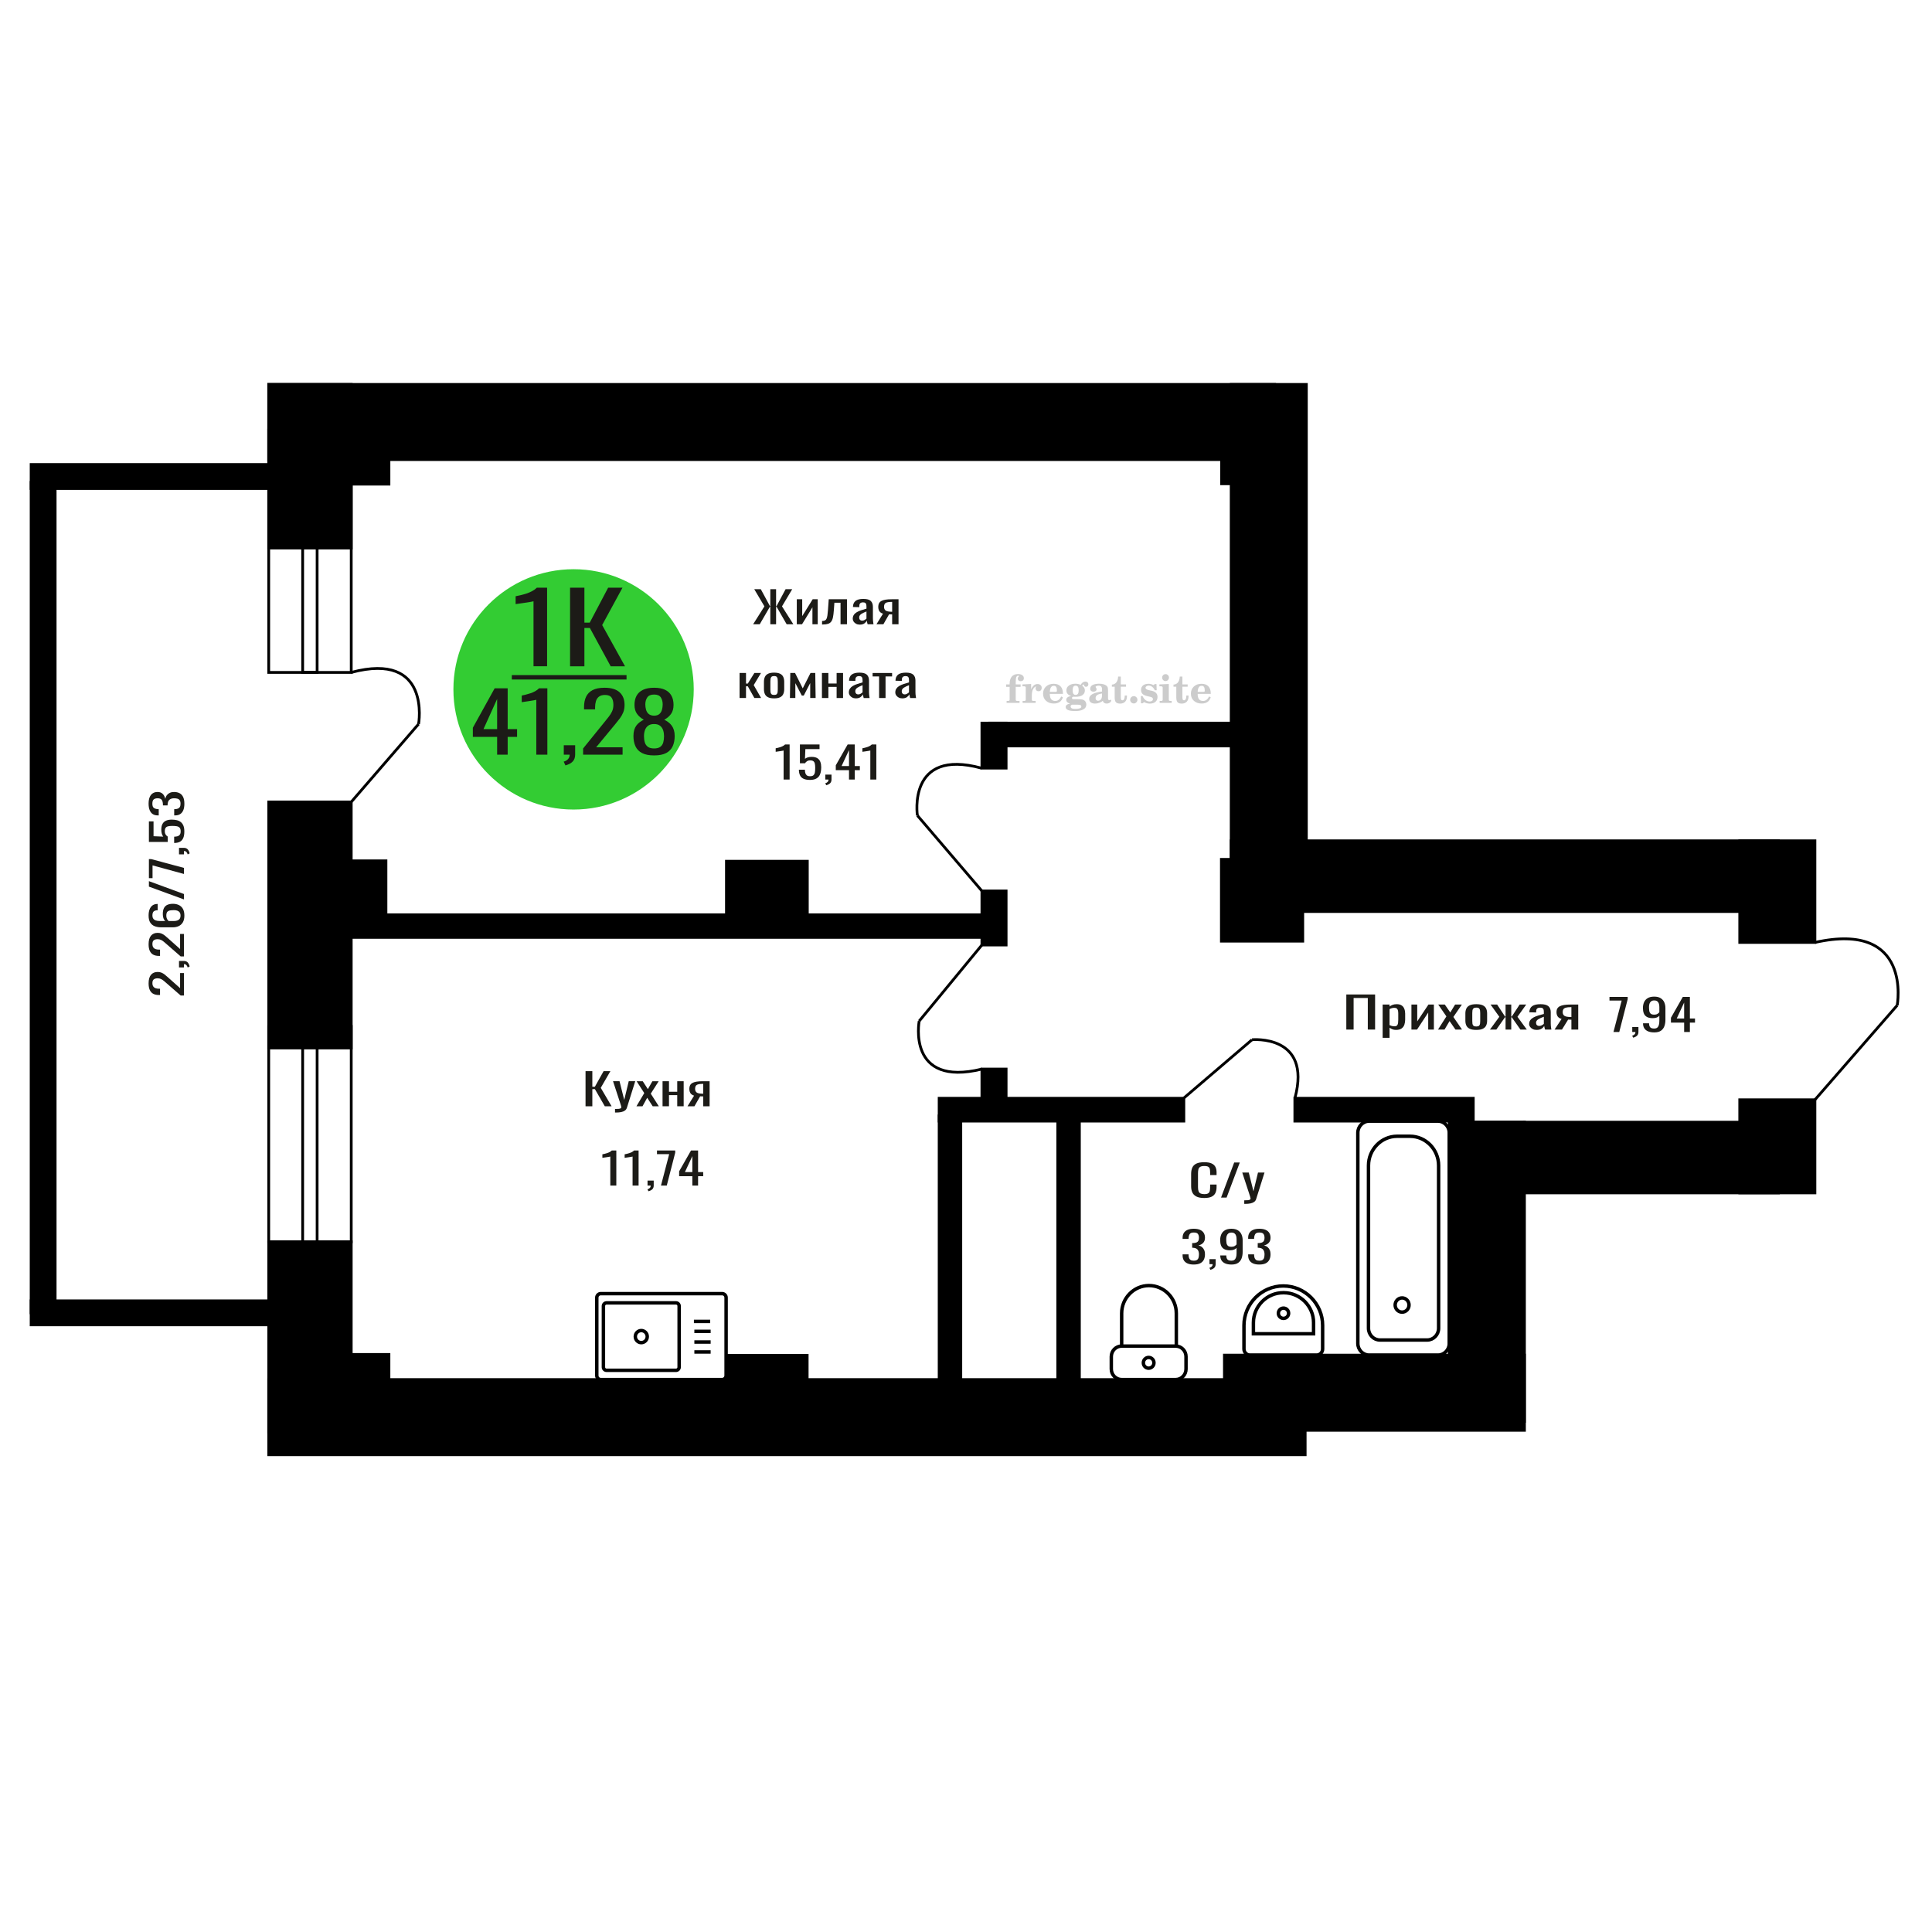 <?xml version="1.0" encoding="UTF-8"?>
<!DOCTYPE svg PUBLIC "-//W3C//DTD SVG 1.1//EN" "http://www.w3.org/Graphics/SVG/1.1/DTD/svg11.dtd">
<!-- Creator: CorelDRAW 2019 -->
<svg xmlns="http://www.w3.org/2000/svg" xml:space="preserve" width="140mm" height="140mm" version="1.1" style="shape-rendering:geometricPrecision; text-rendering:geometricPrecision; image-rendering:optimizeQuality; fill-rule:evenodd; clip-rule:evenodd"
viewBox="0 0 14000 14000"
 xmlns:xlink="http://www.w3.org/1999/xlink">
 <defs>
  <style type="text/css">
   <![CDATA[
    .str0 {stroke:black;stroke-width:25;stroke-miterlimit:22.926}
    .str2 {stroke:black;stroke-width:25.01;stroke-miterlimit:22.926}
    .str1 {stroke:black;stroke-width:20;stroke-miterlimit:22.926}
    .fil1 {fill:none}
    .fil5 {fill:black}
    .fil4 {fill:#1C1B17}
    .fil3 {fill:#33CC33}
    .fil0 {fill:#1C1B17;fill-rule:nonzero}
    .fil2 {fill:#CCCCCC;fill-rule:nonzero}
   ]]>
  </style>
 </defs>
 <g id="Слой_x0020_1">
  <polygon class="fil0" points="9755.91,7460.62 9755.91,7206.36 9964.47,7206.36 9964.47,7460.62 9911.61,7460.62 9911.61,7231.79 9808.75,7231.79 9808.75,7460.62 "/>
  <path id="1" class="fil0" d="M10019.17 7520.26l0 -241.07 50.03 0 0 14.44c5.92,-4.61 13.1,-8.58 21.52,-11.93 8.41,-3.35 18.38,-5.03 29.92,-5.03 14.02,0 25.18,2.46 33.43,7.38 8.27,4.92 14.42,11.09 18.47,18.52 4.06,7.43 6.71,14.96 7.96,22.6 1.24,7.64 1.86,14.18 1.86,19.62l0 43.95c0,12.76 -1.86,24.85 -5.61,36.25 -3.74,11.41 -10.52,20.62 -20.34,27.63 -9.82,7.01 -23.61,10.51 -41.38,10.51 -9.67,0 -18.24,-1.62 -25.71,-4.86 -7.5,-3.25 -14.2,-6.96 -20.12,-11.15l0 73.14 -50.03 0zm86.04 -83.5c8.73,0 14.96,-2.14 18.7,-6.43 3.75,-4.29 6.07,-10.1 7.01,-17.42 0.94,-7.33 1.4,-15.38 1.4,-24.17l0 -43.95c0,-7.53 -0.61,-14.49 -1.86,-20.87 -1.25,-6.39 -3.9,-11.46 -7.95,-15.23 -4.06,-3.76 -10.45,-5.65 -19.18,-5.65 -6.54,0 -12.78,0.94 -18.69,2.83 -5.93,1.88 -11.07,4.08 -15.44,6.59l0 116.14c4.68,2.3 9.97,4.24 15.9,5.81 5.93,1.57 12.63,2.35 20.11,2.35z"/>
  <polygon id="2" class="fil0" points="10227.72,7460.62 10227.72,7279.19 10269.81,7279.19 10269.81,7401.29 10351.17,7279.19 10390.46,7279.19 10390.46,7460.62 10349.3,7460.62 10349.3,7337.57 10268.41,7460.62 "/>
  <polygon id="3" class="fil0" points="10420.38,7460.62 10481.16,7365.19 10421.78,7279.19 10469.47,7279.19 10509.23,7336.63 10544.29,7279.19 10593.39,7279.19 10531.66,7369.28 10594.33,7460.62 10546.63,7460.62 10504.07,7399.1 10467.61,7460.62 "/>
  <path id="4" class="fil0" d="M10697.67 7463.13c-19.94,0 -35.69,-2.72 -47.22,-8.16 -11.55,-5.44 -19.72,-13.18 -24.55,-23.23 -4.84,-10.04 -7.25,-21.87 -7.25,-35.47l0 -52.73c0,-13.61 2.41,-25.43 7.25,-35.48 4.83,-10.04 13,-17.78 24.55,-23.22 11.53,-5.44 27.28,-8.17 47.22,-8.17 19.95,0 35.62,2.73 47,8.17 11.38,5.44 19.49,13.18 24.31,23.22 4.83,10.05 7.26,21.87 7.26,35.48l0 52.73c0,13.6 -2.43,25.43 -7.26,35.47 -4.82,10.05 -12.93,17.79 -24.31,23.23 -11.38,5.44 -27.05,8.16 -47,8.16zm0 -24.8c9.67,0 16.45,-1.88 20.35,-5.65 3.89,-3.76 6.23,-8.73 7,-14.91 0.79,-6.17 1.18,-12.61 1.18,-19.3l0 -56.82c0,-6.9 -0.39,-13.39 -1.18,-19.46 -0.77,-6.07 -3.11,-11.04 -7,-14.91 -3.9,-3.87 -10.68,-5.81 -20.35,-5.81 -9.67,0 -16.52,1.94 -20.57,5.81 -4.05,3.87 -6.46,8.84 -7.25,14.91 -0.78,6.07 -1.17,12.56 -1.17,19.46l0 56.82c0,6.69 0.39,13.13 1.17,19.3 0.79,6.18 3.2,11.15 7.25,14.91 4.05,3.77 10.9,5.65 20.57,5.65z"/>
  <polygon id="5" class="fil0" points="10796.81,7460.62 10864.61,7368.02 10801.01,7279.19 10848.71,7279.19 10906.23,7366.45 10909.97,7366.45 10909.97,7279.19 10951.11,7279.19 10951.11,7366.45 10954.85,7366.45 11011.91,7279.19 11059.61,7279.19 10996.01,7368.02 11063.81,7460.62 11017.52,7460.62 10954.85,7371.47 10951.11,7371.47 10951.11,7460.62 10909.97,7460.62 10909.97,7371.47 10905.75,7371.47 10843.1,7460.62 "/>
  <path id="6" class="fil0" d="M11134.9 7463.13c-10.61,0 -19.97,-2.04 -28.07,-6.12 -8.1,-4.08 -14.49,-9.31 -19.17,-15.69 -4.68,-6.39 -7.02,-13.14 -7.02,-20.25 0,-11.3 2.82,-20.82 8.42,-28.57 5.61,-7.74 13.33,-14.28 23.15,-19.62 9.81,-5.33 21.2,-9.99 34.14,-13.96 12.93,-3.98 26.58,-7.85 40.91,-11.62l0 -12.87c0,-7.32 -0.63,-13.39 -1.86,-18.2 -1.26,-4.82 -3.83,-8.43 -7.72,-10.83 -3.9,-2.41 -9.74,-3.61 -17.53,-3.61 -6.87,0 -12.4,1.04 -16.61,3.14 -4.21,2.09 -7.24,5.07 -9.12,8.94 -1.86,3.87 -2.8,8.42 -2.8,13.66l0 9.1 -49.56 -1.26c0.61,-20.09 7.47,-34.89 20.57,-44.41 13.09,-9.52 33.35,-14.29 60.78,-14.29 26.81,0 45.84,4.92 57.05,14.76 11.22,9.83 16.84,24.06 16.84,42.69l0 82.87c0,5.65 0.23,11.09 0.7,16.32 0.47,5.23 1.08,10.1 1.87,14.6 0.78,4.5 1.48,8.73 2.1,12.71l-45.82 0c-0.94,-3.35 -2.11,-7.59 -3.51,-12.71 -1.4,-5.13 -2.42,-9.79 -3.04,-13.97 -3.12,7.11 -9.12,13.76 -18,19.93 -8.89,6.17 -21.12,9.26 -36.7,9.26zm19.63 -28.88c4.99,0 9.67,-0.94 14.03,-2.82 4.37,-1.89 8.26,-4.03 11.68,-6.44 3.44,-2.4 5.78,-4.34 7.02,-5.8l0 -51.48c-7.79,2.93 -15.12,5.86 -21.98,8.78 -6.85,2.93 -12.85,6.02 -18.01,9.26 -5.13,3.25 -9.19,6.91 -12.15,10.99 -2.95,4.08 -4.44,8.74 -4.44,13.97 0,7.32 2.03,13.08 6.08,17.26 4.05,4.19 9.98,6.28 17.77,6.28z"/>
  <path id="7" class="fil0" d="M11264.89 7460.62l50.96 -76.91c-8.73,-2.3 -15.82,-5.75 -21.28,-10.35 -5.45,-4.61 -9.43,-10.26 -11.91,-16.95 -2.51,-6.7 -3.74,-14.23 -3.74,-22.61 0,-9.62 1.86,-17.89 5.6,-24.79 3.74,-6.91 9.67,-12.56 17.77,-16.95 8.11,-4.4 18.86,-7.64 32.27,-9.74 13.4,-2.09 29.93,-3.13 49.56,-3.13l52.38 0 0 181.43 -49.56 0 0 -71.57c-5,0 -9.21,-0.05 -12.64,-0.16 -3.42,-0.1 -7.16,-0.26 -11.21,-0.47l-44.43 72.2 -53.77 0zm116.43 -91.03c0.62,0 1.64,0 3.04,0 1.4,0 2.26,0 2.58,0l0 -71.26c-0.32,0 -1.18,0 -2.58,0 -1.4,0 -2.27,0 -2.58,0 -14.64,0 -26.26,1.21 -34.83,3.61 -8.58,2.41 -14.57,6.18 -18.01,11.3 -3.42,5.13 -5.14,11.98 -5.14,20.56 0,11.93 3.98,20.83 11.92,26.69 7.95,5.86 23.15,8.89 45.6,9.1z"/>
  <path class="fil1 str0" d="M4353.26 9374.1l879.69 0c15.78,0 28.7,13.08 28.7,29.06l0 564.62c0,15.98 -12.92,29.06 -28.7,29.06l-879.69 0c-15.79,0 -28.7,-13.08 -28.7,-29.06l0 -564.62c0,-15.98 12.91,-29.06 28.7,-29.06zm41.83 67.06l503.74 0c12.38,0 22.51,10.26 22.51,22.8l0 443.01c0,12.55 -10.13,22.81 -22.51,22.81l-503.74 0c-12.39,0 -22.52,-10.26 -22.52,-22.81l0 -443.01c0,-12.54 10.13,-22.8 22.52,-22.8zm251.87 200.49c23.9,0 43.28,19.62 43.28,43.82 0,24.2 -19.38,43.82 -43.28,43.82 -23.9,0 -43.28,-19.62 -43.28,-43.82 0,-24.2 19.38,-43.82 43.28,-43.82zm381.36 -66.35l117.97 0m-114.69 72.1l117.96 0m-117.96 77.26l117.96 0m-117.96 72.11l117.96 0"/>
  <path class="fil0" d="M8726.61 8681.12c-25.06,0 -44.5,-3.77 -58.34,-11.31 -13.83,-7.53 -23.44,-17.68 -28.84,-30.44 -5.39,-12.77 -8.07,-27 -8.07,-42.69l0 -89.78c0,-17.16 2.68,-32.12 8.07,-44.89 5.4,-12.76 15.01,-22.65 28.84,-29.66 13.84,-7.01 33.28,-10.52 58.34,-10.52 22.13,0 39.68,2.93 52.64,8.79 12.96,5.86 22.29,14.23 27.97,25.11 5.68,10.89 8.52,23.97 8.52,39.24l0 20.09 -46.75 0 0 -17.89c0,-9.42 -0.66,-17.74 -1.97,-24.96 -1.31,-7.22 -4.87,-12.81 -10.71,-16.79 -5.82,-3.98 -15.57,-5.96 -29.27,-5.96 -13.98,0 -24.18,2.14 -30.58,6.43 -6.42,4.29 -10.57,10.36 -12.46,18.21 -1.89,7.85 -2.84,17 -2.84,27.46l0 100.77c0,12.76 1.46,22.86 4.37,30.29 2.91,7.43 7.73,12.71 14.42,15.85 6.7,3.14 15.73,4.71 27.09,4.71 13.4,0 23.01,-2.15 28.84,-6.44 5.82,-4.29 9.47,-10.2 10.93,-17.73 1.45,-7.54 2.18,-16.33 2.18,-26.37l0 -18.83 46.75 0 0 18.83c0,15.49 -2.62,29.14 -7.87,40.96 -5.23,11.83 -14.27,21.04 -27.09,27.63 -12.82,6.59 -30.87,9.89 -54.17,9.89z"/>
  <polygon id="1" class="fil0" points="8848.07,8678.29 8943.32,8424.03 8983.97,8424.03 8888.27,8678.29 "/>
  <path id="2" class="fil0" d="M9016.3 8723.81l0 -25.74c11.36,0 20.38,-0.37 27.09,-1.1 6.7,-0.74 11.5,-2.1 14.42,-4.08 2.91,-1.99 4.36,-4.76 4.36,-8.32 0,-1.89 -1.02,-6.07 -3.05,-12.56 -2.05,-6.49 -4.23,-13.39 -6.56,-20.72l-50.68 -154.43 47.19 0 34.07 135.6 32.77 -135.6 47.2 0 -60.3 191.47c-2.63,8.79 -7.43,15.75 -14.42,20.88 -6.99,5.13 -15.95,8.84 -26.88,11.14 -10.91,2.3 -24.09,3.46 -39.53,3.46l-5.68 0z"/>
  <path class="fil2" d="M7291.18 4977.24l0 -17.78 25.02 0 0 -5.65c0,-21.97 5.22,-38.99 15.71,-51.17 10.49,-12.19 25.21,-18.26 44.12,-18.26 13.27,0 23.76,2.73 31.52,8.14 7.76,5.41 11.66,12.7 11.66,21.87 0,6.82 -2.07,12.19 -6.21,16.09 -4.14,3.9 -9.87,5.83 -17.26,5.83 -6.07,0 -11.01,-1.78 -14.82,-5.36 -3.81,-3.57 -5.73,-8.18 -5.73,-13.78 0,-5.88 2.63,-11.1 7.95,-15.71 1.08,-1.08 1.64,-1.79 1.64,-2.07 0,-0.99 -0.47,-1.74 -1.36,-2.16 -0.94,-0.47 -2.45,-0.71 -4.57,-0.71 -7,0 -11.85,3.58 -14.53,10.68 -2.73,7.1 -4.09,21.54 -4.09,43.32l0 8.94 35.51 0 0 17.78 -35.51 0 0 91.43c0,4.14 0.84,6.97 2.59,8.47 1.74,1.51 5.08,2.26 10.01,2.26l15.06 0 0 14.11 -93.7 0 0 -14.11 12.37 -0.28c3.76,-0.19 6.3,-0.99 7.67,-2.5 1.31,-1.45 1.97,-4.09 1.97,-7.95l0 -91.43 -25.02 0z"/>
  <path id="1" class="fil2" d="M7410.18 5093.51l0 -14.11 13.22 -0.28c3.86,-0.29 6.44,-1.13 7.71,-2.54 1.27,-1.41 1.93,-4.05 1.93,-7.91l0 -84.47c0,-4.52 -0.99,-7.53 -3.01,-8.99 -2.02,-1.46 -6.21,-2.21 -12.56,-2.21 -0.84,0 -2.21,0.05 -4.09,0.14 -1.88,0.1 -3.29,0.14 -4.33,0.14l0 -13.82 62.89 -3.11 0 38.85c5.55,-12.74 12.14,-22.39 19.9,-28.88 7.71,-6.44 16.41,-9.69 26.15,-9.69 9.03,0 16.37,2.54 22.01,7.58 5.65,5.08 8.47,11.52 8.47,19.42 0,7.72 -2.07,13.88 -6.26,18.53 -4.18,4.66 -9.69,6.97 -16.51,6.97 -6.35,0 -11.52,-2.03 -15.52,-6.12 -4,-4.09 -6.02,-9.41 -6.02,-15.94 0,-2.59 0.42,-4.94 1.27,-7.15 0.8,-2.21 2.12,-4.33 3.86,-6.35 -10.49,3.38 -18.44,10.67 -23.94,21.77 -5.51,11.11 -8.28,25.59 -8.28,43.42l0 29.91c0,3.86 0.66,6.5 1.97,7.95 1.37,1.51 3.91,2.31 7.67,2.5l18.02 0.28 0 14.11 -94.55 0z"/>
  <path id="2" class="fil2" d="M7689.63 5046.94l12.42 5.93c-4.42,14.77 -12.14,26.01 -23.19,33.68 -11.1,7.67 -25.17,11.48 -42.24,11.48 -23.43,0 -42.29,-6.59 -56.68,-19.71 -14.35,-13.13 -21.54,-30.34 -21.54,-51.65 0,-21.26 7.15,-38.57 21.4,-51.83 14.3,-13.27 32.97,-19.9 56.02,-19.9 21.02,0 37.35,6.07 49.01,18.25 11.67,12.14 17.5,29.21 17.5,51.13l0 3.71 -94.83 0 0 1.93c0,16.33 3.3,28.65 9.83,36.97 6.59,8.33 16.37,12.47 29.31,12.47 9.45,0 17.78,-2.73 24.93,-8.19 7.19,-5.45 13.21,-13.54 18.06,-24.27zm-82.13 -33.58l43.37 0c2.96,0 5.03,-0.66 6.21,-1.93 1.18,-1.27 1.79,-3.62 1.79,-7.05 0,-12.14 -1.84,-20.98 -5.46,-26.49 -3.62,-5.5 -9.31,-8.27 -17.12,-8.27 -8.98,0 -15.85,3.62 -20.6,10.81 -4.71,7.25 -7.43,18.21 -8.19,32.93z"/>
  <path id="3" class="fil2" d="M7754.16 5098.64c-9.12,-2.31 -15.99,-5.69 -20.65,-10.26 -4.65,-4.56 -6.96,-10.16 -6.96,-16.88 0,-7.43 3.06,-13.55 9.22,-18.39 6.16,-4.8 15.05,-8.09 26.62,-9.84 -11.38,-3.05 -20.03,-8.04 -26.01,-15.05 -5.97,-6.96 -8.98,-15.47 -8.98,-25.49 0,-14.3 6.07,-25.97 18.2,-34.9 12.14,-8.99 27.99,-13.45 47.56,-13.45 6.91,0 13.4,0.7 19.56,2.07 6.17,1.36 12.14,3.43 17.92,6.16l4.85 -7.01c3.76,-5.36 8.28,-9.46 13.5,-12.37 5.22,-2.92 10.68,-4.38 16.37,-4.38 6.25,0 11.33,1.79 15.28,5.37 3.96,3.62 5.93,8.23 5.93,13.82 0,5.51 -1.5,10.02 -4.56,13.46 -3.01,3.43 -6.96,5.17 -11.81,5.17 -3.34,0 -6.16,-0.7 -8.56,-2.12 -2.4,-1.45 -4.33,-3.62 -5.78,-6.53 -0.57,-1.13 -0.9,-2.5 -1.09,-4.14 -0.28,-2.31 -1.27,-3.48 -2.91,-3.58 -1.65,0 -3.48,0.8 -5.51,2.4 -2.02,1.6 -3.66,3.62 -4.93,6.07 6.96,4.8 12.04,9.92 15.24,15.43 3.19,5.55 4.79,11.9 4.79,19.05 0,14.34 -5.83,25.58 -17.45,33.72 -11.62,8.14 -27.75,12.23 -48.4,12.23 -1.74,0 -4.18,-0.09 -7.34,-0.28 -3.1,-0.19 -5.36,-0.28 -6.72,-0.28 -4.33,0 -7.72,0.8 -10.11,2.44 -2.45,1.6 -3.67,3.81 -3.67,6.64 0,3.24 1.08,5.5 3.24,6.77 2.17,1.27 5.93,1.93 11.34,1.93l20.46 0c10.72,0 20.08,0.33 28.03,1.03 8,0.71 13.45,1.6 16.51,2.68 7.72,2.78 13.74,7.34 18.06,13.78 4.33,6.45 6.5,13.88 6.5,22.3 0,14.86 -7.06,26.29 -21.17,34.29 -14.11,8 -34.34,11.99 -60.73,11.99 -22.43,0 -39.32,-2.44 -50.65,-7.29 -11.34,-4.89 -17.03,-12.13 -17.03,-21.77 0,-6.35 2.77,-11.62 8.28,-15.9 5.5,-4.28 13.36,-7.25 23.56,-8.89zm13.88 7.85c-3.58,1.46 -6.12,3.15 -7.62,5.04 -1.51,1.88 -2.26,4.32 -2.26,7.38 0,6.16 2.68,10.72 8,13.64 5.31,2.96 13.59,4.42 24.83,4.42 15.24,0 26.53,-1.41 33.82,-4.18 7.29,-2.83 10.96,-7.15 10.96,-13.08 0,-4.66 -1.97,-8.04 -5.93,-10.11 -3.95,-2.07 -10.72,-3.11 -20.32,-3.11l-41.48 0zm4.8 -104.51c0,11.61 1.74,20.08 5.22,25.4 3.53,5.31 8.98,7.99 16.46,7.99 7.53,0 13.08,-2.68 16.7,-8.09 3.57,-5.36 5.36,-13.78 5.36,-25.3 0,-11.29 -1.79,-19.66 -5.36,-25.07 -3.62,-5.41 -9.17,-8.14 -16.7,-8.14 -7.48,0 -12.93,2.73 -16.46,8.14 -3.48,5.41 -5.22,13.78 -5.22,25.07z"/>
  <path id="4" class="fil2" d="M7985.4 5025.21c-16.7,2.68 -28.6,6.63 -35.66,11.86 -7.1,5.22 -10.63,12.55 -10.63,22.06 0,5.78 1.6,10.34 4.75,13.78 3.15,3.38 7.43,5.08 12.75,5.08 8.7,0 15.71,-3.25 20.93,-9.74 5.22,-6.49 7.86,-15.38 7.86,-26.67l0 -16.37zm43.74 35.75c0,4.52 0.8,7.71 2.4,9.64 1.6,1.93 4.23,2.87 7.81,2.87 1.64,0 3.52,-0.47 5.64,-1.46 2.12,-0.94 3.43,-1.41 4,-1.41 1.08,0 1.97,0.33 2.63,1.08 0.61,0.76 0.94,1.79 0.94,3.2 0,5.88 -3.34,11.25 -10.06,16.14 -6.73,4.84 -14.77,7.29 -24.13,7.29 -7.01,0 -12.98,-1.84 -17.92,-5.55 -4.99,-3.72 -7.9,-8.52 -8.85,-14.35 -7.71,6.3 -16.46,11.2 -26.24,14.68 -9.79,3.48 -19.85,5.22 -30.25,5.22 -13.5,0 -23.99,-2.92 -31.42,-8.8 -7.43,-5.88 -11.14,-14.16 -11.14,-24.83 0,-14.21 7.47,-25.64 22.38,-34.2 14.92,-8.61 38.53,-15.05 70.75,-19.38l0 -15.33c0,-9.93 -1.98,-16.94 -5.93,-21.07 -3.95,-4.14 -10.53,-6.21 -19.71,-6.21 -5.97,0 -11,0.98 -15.05,2.96 -4.09,1.98 -6.16,4.28 -6.16,6.82 0,0.66 1.22,2.54 3.67,5.69 2.44,3.11 3.67,6.59 3.67,10.49 0,5.32 -2.07,9.6 -6.26,12.89 -4.18,3.24 -9.64,4.89 -16.32,4.89 -6.82,0 -12.47,-1.97 -16.98,-5.93 -4.47,-3.95 -6.73,-8.89 -6.73,-14.86 0,-11.76 5.65,-20.88 16.94,-27.37 11.33,-6.45 27.28,-9.69 47.97,-9.69 11.57,0 21.73,1.17 30.53,3.52 8.75,2.31 15.99,5.79 21.68,10.35 4.52,3.53 7.67,7.48 9.46,11.95 1.79,4.42 2.68,11.24 2.68,20.41l0 60.35z"/>
  <path id="5" class="fil2" d="M8165.88 5040.17c0,0.66 0.09,1.65 0.24,2.96 0.14,1.32 0.18,2.31 0.18,2.97 0,16.51 -4.37,29.39 -13.12,38.66 -8.8,9.22 -20.98,13.83 -36.55,13.83 -14.2,0 -24.32,-3.34 -30.29,-10.07 -5.97,-6.68 -8.94,-18.48 -8.94,-35.41l0 -77 -20.32 0 0 -15.15c13.97,-0.89 24.84,-6.35 32.55,-16.27 7.72,-9.93 11.95,-23.95 12.7,-41.96l19.38 0 0 56.73 38.1 0 0 16.65 -38.1 0 0 74.78c0,9.55 0.9,15.9 2.64,19.01 1.74,3.15 4.79,4.7 9.22,4.7 5.41,0 9.5,-2.87 12.32,-8.56 2.77,-5.69 4.33,-14.3 4.61,-25.87l15.38 0z"/>
  <path id="6" class="fil2" d="M8215.79 5044.4c7.15,0 13.35,2.59 18.58,7.81 5.22,5.18 7.85,11.38 7.85,18.63 0,7.29 -2.59,13.54 -7.81,18.77 -5.17,5.22 -11.38,7.85 -18.62,7.85 -7.2,0 -13.36,-2.63 -18.54,-7.85 -5.22,-5.23 -7.8,-11.48 -7.8,-18.77 0,-7.15 2.63,-13.36 7.85,-18.58 5.22,-5.22 11.38,-7.86 18.49,-7.86z"/>
  <path id="7" class="fil2" d="M8267.06 5043.84l12.18 0c5.79,12.79 13.12,22.58 22.01,29.35 8.94,6.77 18.87,10.16 29.87,10.16 7.2,0 12.89,-1.6 17.08,-4.75 4.23,-3.2 6.35,-7.43 6.35,-12.79 0,-4.8 -1.84,-8.47 -5.55,-11.06 -3.72,-2.59 -11.62,-5.13 -23.76,-7.62 -20.84,-4 -35.51,-9.64 -44.02,-16.84 -8.52,-7.19 -12.75,-17.26 -12.75,-30.19 0,-14.35 4.75,-25.45 14.25,-33.31 9.5,-7.9 23,-11.85 40.45,-11.85 6.49,0 12.7,0.8 18.49,2.45 5.83,1.64 11.15,3.99 15.94,7.1l11.06 -7.57 11.61 0 1.37 45.15 -13.27 0c-4.93,-10.58 -11.33,-18.91 -19.14,-24.88 -7.81,-5.98 -16.18,-8.99 -25.16,-8.99 -6.82,0 -12.37,1.51 -16.65,4.57 -4.33,3.05 -6.5,6.86 -6.5,11.47 0,8.75 11.15,15.1 33.4,19.05 2.68,0.47 4.75,0.85 6.21,1.13 15.71,2.92 27.56,8.23 35.46,15.95 7.91,7.71 11.86,17.73 11.86,30.01 0,14.81 -4.99,26.53 -14.96,35.18 -9.97,8.7 -23.57,13.03 -40.83,13.03 -7.71,0 -15.05,-0.89 -21.92,-2.73 -6.91,-1.83 -13.12,-4.47 -18.76,-7.95l-12.14 8.42 -11.34 0 -0.84 -52.49z"/>
  <path id="8" class="fil2" d="M8421.38 4910.07c0,-7.01 2.4,-12.94 7.25,-17.78 4.84,-4.89 10.67,-7.34 17.59,-7.34 6.63,0 12.37,2.45 17.26,7.38 4.85,4.94 7.29,10.82 7.29,17.74 0,6.91 -2.4,12.84 -7.24,17.87 -4.85,5.03 -10.59,7.53 -17.31,7.53 -6.92,0 -12.75,-2.45 -17.59,-7.39 -4.85,-4.94 -7.25,-10.91 -7.25,-18.01zm48.26 158.56c0,3.95 0.66,6.68 1.93,8.09 1.32,1.41 3.91,2.21 7.76,2.4l11.2 0.28 0 14.11 -87.21 0 0 -14.11 12.28 -0.28c3.81,-0.19 6.39,-0.99 7.71,-2.5 1.37,-1.45 2.02,-4.14 2.02,-7.99l0 -84.48c0,-4.47 -0.98,-7.48 -3.01,-8.94 -2.02,-1.46 -6.16,-2.21 -12.41,-2.21 -0.85,0 -2.17,0.05 -4.1,0.14 -1.88,0.1 -3.34,0.14 -4.46,0.14l0 -13.82 68.29 -3.11 0 112.28z"/>
  <path id="9" class="fil2" d="M8612.35 5040.17c0,0.66 0.09,1.65 0.24,2.96 0.14,1.32 0.18,2.31 0.18,2.97 0,16.51 -4.37,29.39 -13.12,38.66 -8.8,9.22 -20.98,13.83 -36.55,13.83 -14.2,0 -24.32,-3.34 -30.29,-10.07 -5.97,-6.68 -8.94,-18.48 -8.94,-35.41l0 -77 -20.32 0 0 -15.15c13.97,-0.89 24.84,-6.35 32.55,-16.27 7.72,-9.93 11.95,-23.95 12.7,-41.96l19.38 0 0 56.73 38.1 0 0 16.65 -38.1 0 0 74.78c0,9.55 0.9,15.9 2.64,19.01 1.74,3.15 4.79,4.7 9.22,4.7 5.41,0 9.5,-2.87 12.32,-8.56 2.77,-5.69 4.33,-14.3 4.61,-25.87l15.38 0z"/>
  <path id="10" class="fil2" d="M8760.94 5046.94l12.42 5.93c-4.42,14.77 -12.14,26.01 -23.19,33.68 -11.1,7.67 -25.17,11.48 -42.24,11.48 -23.43,0 -42.29,-6.59 -56.68,-19.71 -14.35,-13.13 -21.54,-30.34 -21.54,-51.65 0,-21.26 7.15,-38.57 21.4,-51.83 14.3,-13.27 32.97,-19.9 56.02,-19.9 21.02,0 37.35,6.07 49.01,18.25 11.67,12.14 17.5,29.21 17.5,51.13l0 3.71 -94.83 0 0 1.93c0,16.33 3.3,28.65 9.83,36.97 6.59,8.33 16.37,12.47 29.31,12.47 9.45,0 17.78,-2.73 24.93,-8.19 7.19,-5.45 13.21,-13.54 18.06,-24.27zm-82.13 -33.58l43.37 0c2.96,0 5.03,-0.66 6.21,-1.93 1.18,-1.27 1.79,-3.62 1.79,-7.05 0,-12.14 -1.84,-20.98 -5.46,-26.49 -3.62,-5.5 -9.31,-8.27 -17.12,-8.27 -8.98,0 -15.85,3.62 -20.6,10.81 -4.71,7.25 -7.43,18.21 -8.19,32.93z"/>
  <circle class="fil3" cx="4156.34" cy="4995.51" r="870.8"/>
  <path class="fil0" d="M3602.4 5468.7l0 -128.82 -175.99 0 0 -66.49 158.01 -285.55 94.36 0 0 295.64 68.14 0 0 56.4 -68.14 0 0 128.82 -76.38 0zm-98.86 -185.22l98.86 0 0 -218.47 -98.86 218.47z"/>
  <path id="1" class="fil0" d="M3886.23 5468.7l0 -397.75c-0.51,0.39 -6.12,1.58 -16.86,3.56 -10.73,1.98 -22.84,3.96 -36.32,5.94 -13.48,1.98 -25.46,3.76 -35.95,5.34 -10.48,1.58 -15.97,2.37 -16.47,2.37l0 -48.08c8.49,-1.59 18.34,-3.76 29.58,-6.53 11.23,-2.77 22.72,-6.14 34.45,-10.09 11.73,-3.96 22.96,-8.91 33.69,-14.85 10.74,-5.93 19.85,-12.86 27.34,-20.77l60.66 0 0 480.86 -80.12 0z"/>
  <path id="2" class="fil0" d="M4225.46 5468.7l0 -45.12 154.26 -190.56c11.49,-14.25 22.1,-27.51 31.83,-39.78 9.73,-12.27 17.72,-25.23 23.96,-38.88 6.25,-13.66 9.36,-29.39 9.36,-47.2 0,-22.16 -4.49,-39.58 -13.47,-52.24 -8.99,-12.67 -24.71,-19 -47.18,-19 -18.97,0 -33.7,4.16 -44.19,12.47 -10.48,8.31 -17.72,19.19 -21.72,32.65 -3.98,13.46 -5.99,27.9 -5.99,43.34l0 16.03 -80.13 0 0 -16.63c0,-28.89 4.87,-53.72 14.61,-74.5 9.74,-20.78 25.46,-36.91 47.18,-48.38 21.72,-11.48 50.54,-17.22 86.5,-17.22 48.92,0 85.36,10.98 109.33,32.95 23.96,21.96 35.95,52.34 35.95,91.12 0,20.58 -3.13,38.59 -9.36,54.03 -6.25,15.43 -14.36,29.88 -24.35,43.33 -9.98,13.46 -20.96,27.31 -32.95,41.56l-139.29 168.6 191.72 0 0 53.43 -286.07 0z"/>
  <path id="3" class="fil0" d="M4739.93 5474.04c-36.45,0 -65.65,-5.74 -87.61,-17.21 -21.97,-11.48 -37.82,-27.81 -47.56,-48.98 -9.74,-21.17 -14.6,-46.01 -14.6,-74.5 0,-16.23 1.75,-30.48 5.24,-42.75 3.5,-12.27 8.62,-23.05 15.35,-32.35 6.74,-9.3 14.73,-17.42 23.97,-24.34 9.24,-6.93 19.34,-13.16 30.33,-18.7 -19.97,-10.69 -36.19,-24.64 -48.68,-41.86 -12.48,-17.21 -18.72,-39.08 -18.72,-65.6 0,-25.32 4.99,-47.29 14.97,-65.89 9.99,-18.6 25.6,-32.95 46.81,-43.04 21.22,-10.09 48.05,-15.14 80.5,-15.14 32.45,0 59.05,5.05 79.76,15.14 20.71,10.09 36.06,24.44 46.06,43.04 9.99,18.6 14.97,40.57 14.97,65.89 0,26.92 -6.12,48.88 -18.34,65.9 -12.24,17.02 -28.59,30.87 -49.06,41.56 10.99,5.54 21.1,11.77 30.34,18.7 9.23,6.92 17.22,15.04 23.95,24.34 6.75,9.3 11.99,20.08 15.73,32.35 3.75,12.27 5.62,26.52 5.62,42.75 0,28.49 -4.87,53.33 -14.6,74.5 -9.74,21.17 -25.47,37.5 -47.18,48.98 -21.72,11.47 -50.8,17.21 -87.25,17.21zm0 -50.46c19.47,0 34.45,-3.96 44.93,-11.87 10.5,-7.92 17.61,-18.6 21.34,-32.06 3.75,-13.46 5.63,-28.49 5.63,-45.12 0,-15.04 -2.13,-29.19 -6.37,-42.44 -4.24,-13.26 -11.61,-24.15 -22.09,-32.66 -10.48,-8.5 -24.96,-12.76 -43.44,-12.76 -18.47,0 -33.07,4.16 -43.8,12.47 -10.74,8.31 -18.35,19.09 -22.85,32.35 -4.49,13.26 -6.73,27.61 -6.73,43.04 0,16.63 1.99,31.66 5.99,45.12 3.99,13.46 11.35,24.14 22.09,32.06 10.73,7.91 25.83,11.87 45.3,11.87zm0 -237.46c16.98,-0.4 29.83,-4.55 38.57,-12.47 8.73,-7.91 14.85,-18.11 18.34,-30.57 3.5,-12.47 5.25,-25.43 5.25,-38.89 0,-19.79 -4.49,-36.61 -13.48,-50.46 -8.98,-13.85 -25.21,-20.78 -48.68,-20.78 -23.47,0 -39.94,6.93 -49.43,20.78 -9.48,13.85 -14.23,30.67 -14.23,50.46 0,13.46 1.76,26.42 5.25,38.89 3.5,12.46 9.87,22.66 19.1,30.57 9.23,7.92 22.34,12.07 39.31,12.47z"/>
  <path id="4" class="fil0" d="M4097.41 5546.47l-12.73 -27.31c13.47,-3.56 24.08,-9.79 31.82,-18.7 7.74,-8.9 11.61,-19.49 11.61,-31.76l-42.69 0 0 -68.27 82.37 0 0 67.08c0,20.98 -5.73,37.7 -17.21,50.17 -11.48,12.46 -29.21,22.06 -53.17,28.79z"/>
  <path class="fil0" d="M3866.04 4828.15l0 -471c-0.62,0.47 -7.51,1.88 -20.7,4.22 -13.17,2.34 -28.04,4.69 -44.59,7.03 -16.56,2.34 -31.27,4.45 -44.15,6.33 -12.87,1.87 -19.61,2.81 -20.23,2.81l0 -56.94c10.43,-1.88 22.53,-4.45 36.33,-7.73 13.79,-3.28 27.89,-7.27 42.29,-11.96 14.42,-4.68 28.21,-10.54 41.4,-17.57 13.17,-7.03 24.37,-15.23 33.56,-24.6l74.49 0 0 569.41 -98.4 0z"/>
  <polygon id="1" class="fil0" points="4130.89,4828.15 4130.89,4258.74 4234.8,4258.74 4234.8,4511.81 4273.43,4511.81 4406.77,4258.74 4510.69,4258.74 4363.55,4529.38 4529.09,4828.15 4425.16,4828.15 4274.35,4550.47 4234.8,4550.47 4234.8,4828.15 "/>
  <polygon id="2" class="fil4" points="3708.78,4892.06 4540.11,4892.06 4540.11,4924.01 3708.78,4924.01 "/>
  <path class="fil0" d="M8650.2 9163.32c-17.92,0 -32.86,-2.62 -44.82,-7.85 -11.96,-5.23 -20.91,-12.77 -26.9,-22.6 -5.97,-9.84 -8.95,-21.45 -8.95,-34.85l0 -8.47 43.18 0c0,0.84 0,1.73 0,2.67 0,0.94 0,1.93 0,2.98 0.28,7.53 1.43,14.33 3.47,20.4 2.04,6.07 5.7,10.88 10.99,14.44 5.3,3.56 12.99,5.34 23.03,5.34 10.6,0 18.61,-1.94 24.04,-5.81 5.43,-3.87 9.1,-9.36 11,-16.48 1.91,-7.11 2.86,-15.28 2.86,-24.48 0,-13.4 -3.2,-24.33 -9.58,-32.81 -6.38,-8.47 -17.59,-13.13 -33.61,-13.96 -0.82,-0.21 -1.85,-0.32 -3.07,-0.32 -1.22,0 -2.23,0 -3.05,0l0 -33.59c0.82,0 1.77,0 2.86,0 1.08,0 2.04,0 2.84,0 15.49,-0.41 26.63,-3.55 33.42,-9.41 6.8,-5.86 10.19,-15.59 10.19,-29.2 0,-11.5 -2.51,-20.71 -7.55,-27.62 -5.02,-6.9 -15,-10.36 -29.94,-10.36 -14.95,0 -24.86,3.82 -29.74,11.46 -4.9,7.64 -7.61,17.42 -8.16,29.35 0,0.84 0,1.73 0,2.67 0,0.94 0,1.83 0,2.67l-43.18 0 0 -8.48c0,-13.6 2.98,-25.22 8.95,-34.84 5.99,-9.63 15.01,-17.06 27.11,-22.29 12.08,-5.23 27.09,-7.85 45.02,-7.85 18.2,0 33.28,2.62 45.22,7.85 11.96,5.23 20.93,12.71 26.9,22.45 5.98,9.73 8.97,21.39 8.97,34.99 0,15.28 -4.28,27.52 -12.84,36.73 -8.55,9.21 -20.03,15.49 -34.42,18.84 10.04,2.3 18.53,6.27 25.45,11.92 6.93,5.65 12.29,12.82 16.1,21.51 3.8,8.68 5.71,18.78 5.71,30.29 0,15.06 -2.71,28.2 -8.15,39.39 -5.44,11.2 -14.13,19.88 -26.08,26.06 -11.96,6.17 -27.7,9.26 -47.27,9.26z"/>
  <path id="1" class="fil0" d="M8770.81 9201.61l-6.92 -14.44c7.34,-1.88 13.1,-5.18 17.32,-9.89 4.21,-4.7 6.31,-10.3 6.31,-16.79l-23.22 0 0 -36.1 44.82 0 0 35.47c0,11.09 -3.13,19.93 -9.37,26.53 -6.25,6.59 -15.89,11.66 -28.94,15.22z"/>
  <path id="2" class="fil0" d="M8923.63 9163.32c-17.13,0 -31.73,-2.46 -43.81,-7.38 -12.09,-4.92 -21.25,-12.09 -27.51,-21.5 -6.25,-9.42 -9.5,-20.83 -9.78,-34.22 0,-0.42 0,-0.89 0,-1.41 0,-0.52 0,-1 0,-1.41l43.61 0c0,12.13 2.57,21.5 7.73,28.09 5.17,6.59 15.22,9.89 30.16,9.89 8.15,0 14.94,-1.94 20.37,-5.81 5.44,-3.87 9.51,-9.83 12.23,-17.89 2.71,-8.06 4.07,-18.26 4.07,-30.61l0 -38.61c-4.07,5.24 -10.11,9.47 -18.13,12.72 -8.01,3.24 -18,4.86 -29.95,4.86 -18.2,0 -32.47,-3.08 -42.79,-9.26 -10.32,-6.17 -17.59,-14.75 -21.79,-25.74 -4.22,-10.98 -6.32,-23.8 -6.32,-38.45 0,-15.49 2.71,-29.45 8.15,-41.91 5.42,-12.45 14.19,-22.34 26.28,-29.66 12.09,-7.32 27.91,-10.99 47.48,-10.99 19,0 34.49,3.72 46.44,11.15 11.96,7.43 20.72,17.42 26.29,29.97 5.57,12.56 8.35,26.58 8.35,42.07l0 85.38c0,16.32 -2.44,31.39 -7.34,45.2 -4.89,13.81 -13.17,24.85 -24.86,33.12 -11.67,8.26 -27.97,12.4 -48.88,12.4zm0 -128.7c9.5,0 17.24,-1.83 23.22,-5.5 5.97,-3.66 10.59,-7.69 13.85,-12.08l0 -37.67c0,-8.79 -1.09,-16.79 -3.26,-24.01 -2.16,-7.22 -5.97,-12.98 -11.41,-17.27 -5.44,-4.29 -12.9,-6.43 -22.4,-6.43 -9.52,0 -17.06,2.19 -22.63,6.59 -5.57,4.39 -9.5,10.1 -11.81,17.11 -2.31,7.01 -3.47,14.7 -3.47,23.07 0,10.04 0.61,19.36 1.85,27.94 1.22,8.58 4.47,15.43 9.77,20.56 5.3,5.12 14.06,7.69 26.29,7.69z"/>
  <path id="3" class="fil0" d="M9125.33 9163.32c-17.93,0 -32.87,-2.62 -44.82,-7.85 -11.96,-5.23 -20.92,-12.77 -26.9,-22.6 -5.97,-9.84 -8.96,-21.45 -8.96,-34.85l0 -8.47 43.19 0c0,0.84 0,1.73 0,2.67 0,0.94 0,1.93 0,2.98 0.27,7.53 1.43,14.33 3.47,20.4 2.03,6.07 5.69,10.88 10.99,14.44 5.3,3.56 12.98,5.34 23.03,5.34 10.59,0 18.6,-1.94 24.04,-5.81 5.43,-3.87 9.1,-9.36 11,-16.48 1.9,-7.11 2.85,-15.28 2.85,-24.48 0,-13.4 -3.19,-24.33 -9.58,-32.81 -6.37,-8.47 -17.59,-13.13 -33.61,-13.96 -0.81,-0.21 -1.84,-0.32 -3.06,-0.32 -1.22,0 -2.23,0 -3.05,0l0 -33.59c0.82,0 1.76,0 2.85,0 1.08,0 2.04,0 2.85,0 15.48,-0.41 26.62,-3.55 33.41,-9.41 6.8,-5.86 10.19,-15.59 10.19,-29.2 0,-11.5 -2.5,-20.71 -7.54,-27.62 -5.02,-6.9 -15.01,-10.36 -29.95,-10.36 -14.94,0 -24.86,3.82 -29.74,11.46 -4.89,7.64 -7.61,17.42 -8.15,29.35 0,0.84 0,1.73 0,2.67 0,0.94 0,1.83 0,2.67l-43.19 0 0 -8.48c0,-13.6 2.99,-25.22 8.96,-34.84 5.98,-9.63 15,-17.06 27.1,-22.29 12.09,-5.23 27.09,-7.85 45.02,-7.85 18.2,0 33.29,2.62 45.23,7.85 11.95,5.23 20.92,12.71 26.9,22.45 5.98,9.73 8.97,21.39 8.97,34.99 0,15.28 -4.29,27.52 -12.84,36.73 -8.56,9.21 -20.03,15.49 -34.43,18.84 10.05,2.3 18.54,6.27 25.46,11.92 6.93,5.65 12.29,12.82 16.09,21.51 3.81,8.68 5.72,18.78 5.72,30.29 0,15.06 -2.72,28.2 -8.16,39.39 -5.44,11.2 -14.12,19.88 -26.08,26.06 -11.95,6.17 -27.7,9.26 -47.26,9.26z"/>
  <polygon class="fil0" points="11691.75,7478.35 11751.25,7250.46 11662.83,7250.46 11662.83,7224.09 11794.85,7224.09 11794.85,7240.41 11733.72,7478.35 "/>
  <path id="1" class="fil0" d="M11987.19 7481.18c-17.12,0 -31.72,-2.46 -43.81,-7.38 -12.09,-4.92 -21.25,-12.09 -27.51,-21.5 -6.24,-9.42 -9.5,-20.83 -9.77,-34.22 0,-0.42 0,-0.89 0,-1.41 0,-0.52 0,-1 0,-1.41l43.6 0c0,12.13 2.57,21.5 7.74,28.09 5.17,6.59 15.21,9.89 30.15,9.89 8.16,0 14.95,-1.94 20.37,-5.81 5.44,-3.87 9.52,-9.83 12.23,-17.89 2.71,-8.06 4.08,-18.26 4.08,-30.61l0 -38.61c-4.08,5.24 -10.12,9.47 -18.14,12.72 -8.01,3.24 -17.99,4.86 -29.95,4.86 -18.2,0 -32.46,-3.08 -42.78,-9.26 -10.32,-6.17 -17.59,-14.75 -21.8,-25.74 -4.22,-10.98 -6.32,-23.8 -6.32,-38.45 0,-15.49 2.71,-29.45 8.15,-41.91 5.43,-12.45 14.19,-22.34 26.29,-29.66 12.09,-7.32 27.91,-10.99 47.47,-10.99 19.01,0 34.49,3.72 46.45,11.15 11.95,7.43 20.72,17.42 26.29,29.97 5.56,12.56 8.34,26.58 8.34,42.07l0 85.38c0,16.32 -2.44,31.39 -7.33,45.2 -4.9,13.81 -13.18,24.85 -24.86,33.12 -11.67,8.26 -27.98,12.4 -48.89,12.4zm0 -128.7c9.5,0 17.24,-1.83 23.23,-5.5 5.97,-3.66 10.59,-7.69 13.85,-12.08l0 -37.67c0,-8.79 -1.09,-16.79 -3.26,-24.01 -2.17,-7.22 -5.97,-12.98 -11.41,-17.27 -5.44,-4.29 -12.91,-6.43 -22.41,-6.43 -9.51,0 -17.06,2.19 -22.62,6.59 -5.57,4.39 -9.51,10.1 -11.82,17.11 -2.31,7.01 -3.46,14.7 -3.46,23.07 0,10.04 0.61,19.36 1.84,27.94 1.22,8.58 4.48,15.43 9.78,20.56 5.29,5.12 14.05,7.69 26.28,7.69z"/>
  <path id="2" class="fil0" d="M12203.97 7478.35l0 -68.12 -95.75 0 0 -35.15 85.97 -150.99 51.34 0 0 156.32 37.09 0 0 29.82 -37.09 0 0 68.12 -41.56 0zm-53.79 -97.94l53.79 0 0 -115.51 -53.79 115.51z"/>
  <path id="3" class="fil0" d="M11834.38 7519.47l-6.92 -14.44c7.33,-1.88 13.1,-5.18 17.32,-9.89 4.2,-4.7 6.3,-10.3 6.3,-16.79l-23.22 0 0 -36.1 44.82 0 0 35.47c0,11.09 -3.12,19.93 -9.37,26.53 -6.24,6.59 -15.89,11.66 -28.93,15.22z"/>
  <polygon class="fil5 str1" points="1947.23,2785.72 2545.19,2785.72 2545.19,3971.54 1947.23,3971.54 "/>
  <polygon class="fil5 str1" points="1947.23,5811.23 2545.19,5811.23 2545.19,7594.03 1947.23,7594.03 "/>
  <polygon class="fil1 str1" points="1947.23,4872.58 2545.19,4872.58 2545.19,3116.73 1947.23,3116.73 "/>
  <rect class="fil1 str1" x="2193.2" y="3498.11" width="104.78" height="1374.48"/>
  <path class="fil0" d="M1333.26 7214.05l-23.86 0 -100.76 -87.79c-7.53,-6.54 -14.54,-12.57 -21.03,-18.11 -6.49,-5.54 -13.34,-10.09 -20.56,-13.65 -7.22,-3.54 -15.54,-5.32 -24.96,-5.32 -11.71,0 -20.92,2.55 -27.62,7.67 -6.69,5.11 -10.04,14.07 -10.04,26.84 0,10.81 2.19,19.19 6.59,25.15 4.39,5.97 10.15,10.09 17.26,12.37 7.12,2.27 14.76,3.41 22.92,3.41l8.47 0 0 45.6 -8.79 0c-15.27,0 -28.4,-2.78 -39.39,-8.32 -10.99,-5.54 -19.51,-14.49 -25.58,-26.84 -6.07,-12.36 -9.11,-28.77 -9.11,-49.23 0,-27.85 5.81,-48.58 17.43,-62.23 11.61,-13.63 27.67,-20.44 48.18,-20.44 10.88,0 20.4,1.76 28.56,5.32 8.17,3.56 15.8,8.17 22.92,13.85 7.11,5.69 14.44,11.93 21.97,18.75l89.15 79.27 0 -109.1 28.25 0 0 162.8z"/>
  <path id="1" class="fil0" d="M1374.38 7003.52l-14.44 7.24c-1.88,-7.67 -5.18,-13.7 -9.89,-18.11 -4.7,-4.4 -10.3,-6.6 -16.79,-6.6l0 24.29 -36.1 0 0 -46.88 35.47 0c11.09,0 19.93,3.27 26.53,9.8 6.59,6.53 11.66,16.62 15.22,30.26z"/>
  <path id="2" class="fil0" d="M1333.26 6930.64l-23.86 0 -100.76 -87.79c-7.53,-6.54 -14.54,-12.57 -21.03,-18.11 -6.49,-5.54 -13.34,-10.09 -20.56,-13.64 -7.22,-3.55 -15.54,-5.33 -24.96,-5.33 -11.71,0 -20.92,2.56 -27.62,7.67 -6.69,5.11 -10.04,14.07 -10.04,26.85 0,10.8 2.19,19.18 6.59,25.14 4.39,5.98 10.15,10.09 17.26,12.37 7.12,2.27 14.76,3.41 22.92,3.41l8.47 0 0 45.6 -8.79 0c-15.27,0 -28.4,-2.78 -39.39,-8.32 -10.99,-5.54 -19.51,-14.49 -25.58,-26.84 -6.07,-12.36 -9.11,-28.77 -9.11,-49.23 0,-27.85 5.81,-48.58 17.43,-62.23 11.61,-13.63 27.67,-20.44 48.18,-20.44 10.88,0 20.4,1.76 28.56,5.32 8.17,3.56 15.8,8.17 22.92,13.85 7.11,5.69 14.44,11.93 21.97,18.75l89.15 79.27 0 -109.1 28.25 0 0 162.8z"/>
  <path id="3" class="fil0" d="M1336.09 6634.88c0,19.89 -3.72,36.07 -11.15,48.58 -7.43,12.5 -17.47,21.67 -30.13,27.49 -12.66,5.83 -26.74,8.73 -42.22,8.73l-85.7 0c-16.53,0 -31.6,-2.55 -45.2,-7.67 -13.6,-5.1 -24.48,-13.85 -32.64,-26.2 -8.17,-12.36 -12.25,-29.34 -12.25,-50.93 0,-17.91 2.41,-33.03 7.22,-45.39 4.82,-12.37 11.83,-21.89 21.03,-28.55 9.21,-6.68 20.41,-10.17 33.59,-10.44 0.42,0 1,-0.08 1.73,-0.22 0.73,-0.15 1.41,-0.22 2.04,-0.22l0 46.03c-12.35,0 -21.76,2.7 -28.25,8.1 -6.49,5.39 -9.73,15.63 -9.73,30.69 0,8.24 1.93,15.34 5.8,21.3 3.88,5.98 9.79,10.44 17.74,13.43 7.95,2.99 18.21,4.48 30.76,4.48l38.61 0c-5.23,-4.55 -9.47,-11.01 -12.71,-19.4 -3.25,-8.38 -4.87,-18.68 -4.87,-30.89 0,-19.04 3.04,-33.96 9.11,-44.75 6.06,-10.81 14.59,-18.48 25.58,-23.01 10.99,-4.55 23.91,-6.83 38.77,-6.83 15.27,0 29.19,2.85 41.74,8.52 12.56,5.69 22.55,14.78 29.98,27.28 7.43,12.5 11.15,29.12 11.15,49.87zm-27.94 0c0,-10.24 -2.15,-18.19 -6.44,-23.87 -4.29,-5.69 -9.99,-9.73 -17.1,-12.15 -7.12,-2.42 -14.86,-3.61 -23.23,-3.61 -10.05,0 -19.36,0.64 -27.94,1.91 -8.58,1.28 -15.43,4.62 -20.56,10.01 -5.13,5.4 -7.69,14.63 -7.69,27.71 0,6.24 0.84,11.93 2.51,17.04 1.67,5.12 3.82,9.52 6.43,13.21 2.62,3.71 5.39,6.68 8.32,8.96l37.99 0c8.58,0 16.53,-1.21 23.85,-3.63 7.33,-2.41 13.13,-6.46 17.42,-12.15 4.29,-5.67 6.44,-13.49 6.44,-23.43z"/>
  <polygon id="4" class="fil0" points="1333.26,6517.68 1079,6424.77 1079,6385.13 1333.26,6478.47 "/>
  <polygon id="5" class="fil0" points="1333.26,6333.14 1105.37,6270.92 1105.37,6363.39 1079,6363.39 1079,6225.31 1095.32,6225.31 1333.26,6289.25 "/>
  <path id="6" class="fil0" d="M1374.38 6183.97l-14.44 7.24c-1.88,-7.67 -5.18,-13.7 -9.89,-18.12 -4.7,-4.39 -10.3,-6.59 -16.79,-6.59l0 24.29 -36.1 0 0 -46.89 35.47 0c11.09,0 19.93,3.28 26.53,9.81 6.59,6.53 11.66,16.61 15.22,30.26z"/>
  <path id="7" class="fil0" d="M1335.77 6025c0,20.74 -2.93,37.22 -8.79,49.43 -5.86,12.22 -14.33,20.96 -25.42,26.22 -11.1,5.25 -24.28,7.89 -39.56,7.89l0 -45.61c7.54,0 14.91,-0.86 22.13,-2.55 7.22,-1.71 13.19,-5.34 17.9,-10.88 4.71,-5.54 7.06,-13.98 7.06,-25.36 0,-12.49 -2.67,-21.45 -8,-26.84 -5.34,-5.41 -12.56,-8.81 -21.66,-10.23 -9.11,-1.42 -19.41,-2.13 -30.92,-2.13 -11.51,0 -21.3,0.84 -29.35,2.56 -8.06,1.69 -14.23,5.25 -18.52,10.65 -4.29,5.39 -6.44,13.92 -6.44,25.57 0,9.38 2.15,17.34 6.44,23.87 4.29,6.53 9.15,11.36 14.59,14.48l0 38.79 -136.23 0 0 -148.73 33.59 0 0 107.39 70.31 2.99c-4.39,-5.69 -7.85,-12.72 -10.36,-21.1 -2.51,-8.39 -3.76,-17.98 -3.76,-28.77 0,-18.75 3.24,-33.45 9.73,-44.11 6.48,-10.66 15.38,-18.18 26.68,-22.59 11.3,-4.4 24.27,-6.6 38.92,-6.6 12.98,0 25.06,1.27 36.26,3.83 11.19,2.56 20.92,7.03 29.19,13.42 8.27,6.4 14.7,15.13 19.31,26.22 4.6,11.08 6.9,25.15 6.9,42.19z"/>
  <path id="8" class="fil0" d="M1336.09 5824.26c0,18.75 -2.62,34.38 -7.85,46.88 -5.23,12.5 -12.77,21.87 -22.6,28.13 -9.84,6.25 -21.45,9.37 -34.85,9.37l-8.47 0 0 -45.17c0.84,0 1.73,0 2.67,0 0.94,0 1.93,0 2.98,0 7.53,-0.29 14.33,-1.49 20.4,-3.63 6.07,-2.13 10.88,-5.96 14.44,-11.5 3.56,-5.54 5.34,-13.57 5.34,-24.08 0,-11.08 -1.94,-19.46 -5.81,-25.15 -3.87,-5.67 -9.36,-9.51 -16.48,-11.5 -7.11,-1.99 -15.28,-2.98 -24.48,-2.98 -13.4,0 -24.33,3.34 -32.81,10.02 -8.47,6.66 -13.13,18.39 -13.96,35.15 -0.21,0.85 -0.32,1.93 -0.32,3.2 0,1.28 0,2.34 0,3.19l-33.59 0c0,-0.85 0,-1.84 0,-2.98 0,-1.13 0,-2.14 0,-2.98 -0.41,-16.2 -3.55,-27.84 -9.41,-34.95 -5.86,-7.11 -15.59,-10.65 -29.2,-10.65 -11.5,0 -20.71,2.62 -27.62,7.88 -6.9,5.26 -10.36,15.7 -10.36,31.33 0,15.62 3.82,26 11.46,31.1 7.64,5.12 17.42,7.96 29.35,8.53 0.84,0 1.73,0 2.67,0 0.94,0 1.83,0 2.67,0l0 45.17 -8.48 0c-13.6,0 -25.22,-3.12 -34.84,-9.37 -9.63,-6.26 -17.06,-15.69 -22.29,-28.35 -5.23,-12.64 -7.85,-28.33 -7.85,-47.08 0,-19.04 2.62,-34.81 7.85,-47.31 5.23,-12.5 12.71,-21.88 22.45,-28.13 9.73,-6.26 21.39,-9.38 34.99,-9.38 15.28,0 27.52,4.48 36.73,13.43 9.21,8.95 15.49,20.95 18.84,36.01 2.3,-10.51 6.27,-19.39 11.92,-26.63 5.65,-7.25 12.82,-12.86 21.51,-16.83 8.68,-3.98 18.78,-5.98 30.29,-5.98 15.06,0 28.2,2.84 39.39,8.53 11.2,5.69 19.88,14.77 26.06,27.27 6.17,12.51 9.26,28.98 9.26,49.44z"/>
  <path class="fil1 str2" d="M9999.61 9710.23l342.13 0c45.64,0 82.99,-38.23 82.99,-84.95l0 -1179.19c0,-116.81 -93.37,-212.37 -207.48,-212.37l-93.15 0c-114.12,0 -207.48,95.56 -207.48,212.37l0 1179.19c0,46.72 37.35,84.95 82.99,84.95zm-77.28 109.49l496.67 0c45.65,0 83,-38.23 83,-84.94l0 -1525.84c0,-46.73 -37.35,-84.95 -83,-84.95l-496.67 0c-45.64,0 -82.98,38.22 -82.98,84.95l0 1525.84c0,46.71 37.34,84.94 82.98,84.94zm237.76 -311.52c27.77,0 50.28,-23.04 50.28,-51.46 0,-28.43 -22.51,-51.47 -50.28,-51.47 -27.77,0 -50.28,23.04 -50.28,51.47 0,28.42 22.51,51.46 50.28,51.46z"/>
  <path class="fil1 str1" d="M6647.74 5909.49c0,0 -75.06,-490.18 463.62,-343.47"/>
  <line class="fil1 str1" x1="7115.26" y1="6456.29" x2="6647.74" y2= "5909.49" />
  <polygon class="fil0" points="4243.02,8016.39 4243.02,7762.13 4292.29,7762.13 4292.29,7875.14 4310.6,7875.14 4373.82,7762.13 4423.09,7762.13 4353.32,7882.98 4431.8,8016.39 4382.53,8016.39 4311.03,7892.4 4292.29,7892.4 4292.29,8016.39 "/>
  <path id="1" class="fil0" d="M4456.66 8061.91l0 -25.74c11.34,0 20.34,-0.37 27.03,-1.1 6.68,-0.74 11.47,-2.1 14.39,-4.08 2.9,-1.99 4.35,-4.76 4.35,-8.32 0,-1.89 -1.01,-6.07 -3.04,-12.56 -2.04,-6.49 -4.23,-13.39 -6.54,-20.72l-50.58 -154.43 47.09 0 34 135.6 32.7 -135.6 47.1 0 -60.17 191.47c-2.63,8.79 -7.42,15.75 -14.39,20.88 -6.98,5.13 -15.92,8.84 -26.82,11.14 -10.89,2.3 -24.05,3.46 -39.45,3.46l-5.67 0z"/>
  <polygon id="2" class="fil0" points="4611.88,8016.39 4668.55,7920.96 4613.19,7834.96 4657.65,7834.96 4694.72,7892.4 4727.42,7834.96 4773.2,7834.96 4715.64,7925.05 4774.07,8016.39 4729.6,8016.39 4689.91,7954.87 4655.91,8016.39 "/>
  <polygon id="3" class="fil0" points="4801.1,8016.39 4801.1,7834.96 4847.76,7834.96 4847.76,7911.23 4907.48,7911.23 4907.48,7834.96 4954.14,7834.96 4954.14,8016.39 4907.48,8016.39 4907.48,7935.72 4847.76,7935.72 4847.76,8016.39 "/>
  <path id="4" class="fil0" d="M4982.04 8016.39l47.52 -76.91c-8.14,-2.3 -14.75,-5.75 -19.83,-10.35 -5.09,-4.61 -8.8,-10.26 -11.12,-16.95 -2.33,-6.7 -3.48,-14.23 -3.48,-22.61 0,-9.62 1.73,-17.89 5.22,-24.79 3.49,-6.91 9.01,-12.56 16.57,-16.95 7.56,-4.4 17.59,-7.64 30.09,-9.74 12.5,-2.09 27.9,-3.13 46.21,-3.13l48.83 0 0 181.43 -46.21 0 0 -71.57c-4.65,0 -8.58,-0.05 -11.78,-0.16 -3.19,-0.1 -6.68,-0.26 -10.45,-0.47l-41.42 72.2 -50.15 0zm108.57 -91.03c0.58,0 1.52,0 2.83,0 1.31,0 2.11,0 2.4,0l0 -71.26c-0.29,0 -1.09,0 -2.4,0 -1.31,0 -2.11,0 -2.4,0 -13.66,0 -24.49,1.21 -32.48,3.61 -8,2.41 -13.58,6.18 -16.79,11.3 -3.2,5.13 -4.79,11.98 -4.79,20.56 0,11.93 3.71,20.83 11.11,26.69 7.42,5.86 21.58,8.89 42.52,9.1z"/>
  <path class="fil0" d="M4422.52 8591.19l0 -210.31c-0.27,0.21 -3.33,0.83 -9.18,1.88 -5.84,1.05 -12.42,2.09 -19.75,3.14 -7.34,1.05 -13.85,1.99 -19.57,2.82 -5.7,0.84 -8.68,1.26 -8.95,1.26l0 -25.43c4.6,-0.83 9.98,-1.98 16.09,-3.45 6.1,-1.46 12.36,-3.24 18.75,-5.33 6.37,-2.1 12.49,-4.71 18.33,-7.85 5.84,-3.14 10.8,-6.8 14.87,-10.99l33 0 0 254.26 -43.59 0z"/>
  <path id="1" class="fil0" d="M4583.88 8591.19l0 -210.31c-0.27,0.21 -3.34,0.83 -9.18,1.88 -5.84,1.05 -12.42,2.09 -19.76,3.14 -7.33,1.05 -13.85,1.99 -19.56,2.82 -5.7,0.84 -8.68,1.26 -8.96,1.26l0 -25.43c4.61,-0.83 9.99,-1.98 16.1,-3.45 6.1,-1.46 12.36,-3.24 18.74,-5.33 6.38,-2.1 12.49,-4.71 18.33,-7.85 5.85,-3.14 10.8,-6.8 14.88,-10.99l33 0 0 254.26 -43.59 0z"/>
  <path id="2" class="fil0" d="M4698.77 8632.31l-6.91 -14.44c7.33,-1.88 13.09,-5.18 17.31,-9.89 4.21,-4.7 6.31,-10.3 6.31,-16.79l-23.22 0 0 -36.1 44.82 0 0 35.47c0,11.09 -3.13,19.93 -9.37,26.53 -6.24,6.59 -15.89,11.66 -28.94,15.22z"/>
  <polygon id="3" class="fil0" points="4789.64,8591.19 4849.14,8363.3 4760.72,8363.3 4760.72,8336.93 4892.74,8336.93 4892.74,8353.25 4831.61,8591.19 "/>
  <path id="4" class="fil0" d="M5017.02 8591.19l0 -68.12 -95.75 0 0 -35.15 85.98 -150.99 51.34 0 0 156.32 37.09 0 0 29.82 -37.09 0 0 68.12 -41.57 0zm-53.78 -97.94l53.78 0 0 -115.51 -53.78 115.51z"/>
  <polygon class="fil5 str1" points="7170.45,6628.86 7170.45,6792.68 2344.8,6792.68 2344.8,6628.86 "/>
  <path class="fil1 str1" d="M3033.16 5246.63c0,0 94.64,-529.91 -487.97,-374.04"/>
  <line class="fil1 str1" x1="2545.2" y1="5811.23" x2="3033.16" y2= "5246.63" />
  <path class="fil1 str0" d="M8127.92 9996.84l391.4 0c41.24,0 74.98,-34.24 74.98,-76.09l0 -90.46c0,-41.85 -33.74,-76.09 -74.98,-76.09l-391.4 0c-41.24,0 -74.98,34.24 -74.98,76.09l0 90.46c0,41.85 33.74,76.09 74.98,76.09zm0 -242.64l396.08 0 0 -237.55c0,-110.53 -89.11,-200.96 -198.03,-200.96l-0.01 0c-108.92,0 -198.04,90.43 -198.04,200.96l0 237.55zm195.7 160.27c21.2,0 38.38,-17.44 38.38,-38.95 0,-21.51 -17.18,-38.95 -38.38,-38.95 -21.2,0 -38.38,17.44 -38.38,38.95 0,21.51 17.18,38.95 38.38,38.95z"/>
  <path class="fil1 str0" d="M9058.56 9819.72l481.39 0c24.38,0 44.32,-19.99 44.32,-44.43l0 -171c0,-157.2 -128.25,-285.81 -285.01,-285.81l-0.01 0c-156.75,0 -285,128.61 -285,285.81l0 171c0,24.44 19.93,44.43 44.31,44.43zm24.1 -154.63l435.96 0 0 -80.55c0,-119.35 -97.37,-217 -216.38,-217l-3.19 0c-119.01,0 -216.39,97.65 -216.39,217l0 80.55zm217.98 -111.59c20.48,0 37.09,-16.65 37.09,-37.19 0,-20.54 -16.61,-37.19 -37.09,-37.19 -20.48,0 -37.08,16.65 -37.08,37.19 0,20.54 16.6,37.19 37.08,37.19z"/>
  <polygon class="fil5 str1" points="7290.72,5239.97 7290.72,5566 7115.26,5566 7115.26,5239.97 "/>
  <polygon class="fil5 str1" points="7290.72,6456.29 7290.72,6847.76 7115.26,6847.76 7115.26,6456.29 "/>
  <path class="fil1 str1" d="M13747.85 7285.06c0,0 114.24,-614.55 -596.23,-455.78"/>
  <line class="fil1 str1" x1="13151.61" y1="7969.43" x2="13747.85" y2= "7285.06" />
  <polygon class="fil5 str1" points="11046.77,8130.35 10501.97,8130.35 10501.97,10299.47 11046.77,10299.47 "/>
  <polygon class="fil5 str1" points="13151.62,7969.43 12606.82,7969.43 12606.82,8644.13 13151.62,8644.13 "/>
  <polygon class="fil5 str1" points="13151.62,6092.78 12606.82,6092.78 12606.82,6829.28 13151.62,6829.28 "/>
  <polygon class="fil5 str1" points="225.57,9426.24 225.57,9600.32 2093.16,9600.32 2093.16,9426.24 "/>
  <polygon class="fil0" points="5457.3,4523.83 5539.27,4393.88 5465.58,4269.57 5513.1,4269.57 5579.38,4392.31 5581.99,4392.31 5581.99,4269.57 5623.86,4269.57 5623.86,4392.31 5626.9,4392.31 5692.74,4269.57 5740.7,4269.57 5666.58,4393.88 5748.98,4523.83 5700.58,4523.83 5627.34,4396.7 5623.86,4396.7 5623.86,4523.83 5581.99,4523.83 5581.99,4396.7 5578.94,4396.7 5505.25,4523.83 "/>
  <polygon id="1" class="fil0" points="5773.84,4523.83 5773.84,4342.4 5813.08,4342.4 5813.08,4464.5 5888.94,4342.4 5925.57,4342.4 5925.57,4523.83 5887.19,4523.83 5887.19,4400.78 5811.77,4523.83 "/>
  <path id="2" class="fil0" d="M5956.96 4525.4l0 -25.43c8.71,0 15.61,-1.25 20.71,-3.76 5.09,-2.51 9,-6.75 11.77,-12.72 2.76,-5.96 4.87,-14.02 6.32,-24.17 1.45,-10.15 2.76,-22.86 3.93,-38.14l5.66 -78.78 132.11 0 0 181.43 -46.66 0 0 -156.01 -44.46 0 -3.93 53.36c-1.46,20.72 -3.55,37.88 -6.32,51.48 -2.76,13.61 -7.05,24.23 -12.86,31.87 -5.82,7.63 -13.58,13.02 -23.32,16.16 -9.74,3.14 -22.32,4.71 -37.73,4.71l-5.22 0z"/>
  <path id="3" class="fil0" d="M6229.9 4526.34c-9.89,0 -18.62,-2.04 -26.17,-6.12 -7.56,-4.08 -13.52,-9.31 -17.88,-15.69 -4.36,-6.39 -6.54,-13.14 -6.54,-20.25 0,-11.3 2.62,-20.82 7.85,-28.57 5.23,-7.74 12.43,-14.28 21.58,-19.62 9.16,-5.33 19.77,-9.99 31.84,-13.96 12.05,-3.98 24.78,-7.85 38.14,-11.62l0 -12.87c0,-7.32 -0.58,-13.39 -1.74,-18.2 -1.16,-4.82 -3.57,-8.43 -7.19,-10.83 -3.64,-2.41 -9.09,-3.61 -16.35,-3.61 -6.4,0 -11.56,1.04 -15.49,3.14 -3.91,2.09 -6.75,5.07 -8.5,8.94 -1.73,3.87 -2.61,8.42 -2.61,13.66l0 9.1 -46.21 -1.26c0.57,-20.09 6.97,-34.89 19.18,-44.41 12.21,-9.52 31.1,-14.29 56.67,-14.29 25,0 42.74,4.92 53.2,14.76 10.46,9.83 15.69,24.06 15.69,42.69l0 82.87c0,5.65 0.23,11.09 0.66,16.32 0.44,5.23 1.01,10.1 1.75,14.6 0.72,4.5 1.37,8.73 1.96,12.71l-42.73 0c-0.87,-3.35 -1.97,-7.59 -3.28,-12.71 -1.3,-5.13 -2.25,-9.79 -2.83,-13.97 -2.9,7.11 -8.5,13.76 -16.78,19.93 -8.29,6.17 -19.7,9.26 -34.22,9.26zm18.3 -28.88c4.66,0 9.02,-0.94 13.09,-2.82 4.07,-1.89 7.69,-4.03 10.89,-6.44 3.21,-2.4 5.39,-4.34 6.54,-5.8l0 -51.48c-7.27,2.93 -14.1,5.86 -20.49,8.78 -6.39,2.93 -11.99,6.02 -16.79,9.26 -4.79,3.25 -8.57,6.91 -11.34,10.99 -2.75,4.08 -4.13,8.74 -4.13,13.97 0,7.32 1.88,13.08 5.66,17.26 3.78,4.19 9.31,6.28 16.57,6.28z"/>
  <path id="4" class="fil0" d="M6351.1 4523.83l47.52 -76.91c-8.14,-2.3 -14.76,-5.75 -19.84,-10.35 -5.08,-4.61 -8.79,-10.26 -11.11,-16.95 -2.33,-6.7 -3.49,-14.23 -3.49,-22.61 0,-9.62 1.74,-17.89 5.23,-24.79 3.48,-6.91 9.01,-12.56 16.57,-16.95 7.55,-4.4 17.58,-7.64 30.08,-9.74 12.5,-2.09 27.91,-3.13 46.21,-3.13l48.84 0 0 181.43 -46.21 0 0 -71.57c-4.66,0 -8.59,-0.05 -11.78,-0.16 -3.2,-0.1 -6.68,-0.26 -10.46,-0.47l-41.42 72.2 -50.14 0zm108.56 -91.03c0.58,0 1.53,0 2.83,0 1.31,0 2.12,0 2.41,0l0 -71.26c-0.29,0 -1.1,0 -2.41,0 -1.3,0 -2.11,0 -2.4,0 -13.65,0 -24.49,1.21 -32.47,3.61 -8,2.41 -13.59,6.18 -16.8,11.3 -3.19,5.13 -4.79,11.98 -4.79,20.56 0,11.93 3.71,20.83 11.11,26.69 7.42,5.86 21.59,8.89 42.52,9.1z"/>
  <polygon id="5" class="fil0" points="5359.2,5058.09 5359.2,4876.66 5405.86,4876.66 5405.86,4953.25 5418.93,4953.25 5466.46,4876.66 5514.42,4876.66 5461.67,4964.55 5515.29,5058.09 5466.46,5058.09 5418.93,4973.34 5405.86,4973.34 5405.86,5058.09 "/>
  <path id="6" class="fil0" d="M5609.47 5060.6c-18.6,0 -33.28,-2.72 -44.03,-8.16 -10.77,-5.44 -18.39,-13.18 -22.89,-23.23 -4.52,-10.04 -6.77,-21.87 -6.77,-35.47l0 -52.73c0,-13.61 2.25,-25.43 6.77,-35.48 4.5,-10.04 12.12,-17.78 22.89,-23.22 10.75,-5.44 25.43,-8.17 44.03,-8.17 18.6,0 33.21,2.73 43.82,8.17 10.61,5.44 18.17,13.18 22.67,23.22 4.5,10.05 6.76,21.87 6.76,35.48l0 52.73c0,13.6 -2.26,25.43 -6.76,35.47 -4.5,10.05 -12.06,17.79 -22.67,23.23 -10.61,5.44 -25.22,8.16 -43.82,8.16zm0 -24.8c9.01,0 15.33,-1.88 18.97,-5.65 3.63,-3.76 5.81,-8.73 6.53,-14.91 0.73,-6.17 1.1,-12.61 1.1,-19.3l0 -56.82c0,-6.9 -0.37,-13.39 -1.1,-19.46 -0.72,-6.07 -2.9,-11.04 -6.53,-14.91 -3.64,-3.87 -9.96,-5.81 -18.97,-5.81 -9.02,0 -15.41,1.94 -19.18,5.81 -3.78,3.87 -6.03,8.84 -6.77,14.91 -0.72,6.07 -1.08,12.56 -1.08,19.46l0 56.82c0,6.69 0.36,13.13 1.08,19.3 0.74,6.18 2.99,11.15 6.77,14.91 3.77,3.77 10.16,5.65 19.18,5.65z"/>
  <polygon id="7" class="fil0" points="5724.14,5058.09 5726.75,4876.66 5761.2,4876.66 5817.01,4988.09 5873.25,4876.66 5907.69,4876.66 5910.31,5058.09 5871.07,5058.09 5871.07,4949.79 5824.43,5040.2 5810.04,5040.2 5763.38,4950.42 5763.38,5058.09 "/>
  <polygon id="8" class="fil0" points="5956.09,5058.09 5956.09,4876.66 6002.74,4876.66 6002.74,4952.93 6062.47,4952.93 6062.47,4876.66 6109.12,4876.66 6109.12,5058.09 6062.47,5058.09 6062.47,4977.42 6002.74,4977.42 6002.74,5058.09 "/>
  <path id="9" class="fil0" d="M6201.56 5060.6c-9.89,0 -18.61,-2.04 -26.17,-6.12 -7.55,-4.08 -13.51,-9.31 -17.87,-15.69 -4.36,-6.39 -6.55,-13.14 -6.55,-20.25 0,-11.3 2.63,-20.82 7.85,-28.57 5.24,-7.74 12.43,-14.28 21.59,-19.62 9.15,-5.33 19.76,-9.99 31.83,-13.96 12.06,-3.98 24.78,-7.85 38.14,-11.62l0 -12.87c0,-7.32 -0.58,-13.39 -1.73,-18.2 -1.17,-4.82 -3.57,-8.43 -7.2,-10.83 -3.64,-2.41 -9.08,-3.61 -16.35,-3.61 -6.4,0 -11.55,1.04 -15.48,3.14 -3.92,2.09 -6.75,5.07 -8.5,8.94 -1.74,3.87 -2.61,8.42 -2.61,13.66l0 9.1 -46.22 -1.26c0.57,-20.09 6.98,-34.89 19.19,-44.41 12.2,-9.52 31.09,-14.29 56.67,-14.29 25,0 42.73,4.92 53.19,14.76 10.46,9.83 15.7,24.06 15.7,42.69l0 82.87c0,5.65 0.22,11.09 0.65,16.32 0.45,5.23 1.02,10.1 1.75,14.6 0.72,4.5 1.38,8.73 1.96,12.71l-42.72 0c-0.88,-3.35 -1.98,-7.59 -3.28,-12.71 -1.31,-5.13 -2.25,-9.79 -2.84,-13.97 -2.9,7.11 -8.5,13.76 -16.77,19.93 -8.3,6.17 -19.7,9.26 -34.23,9.26zm18.31 -28.88c4.65,0 9.01,-0.94 13.08,-2.82 4.07,-1.89 7.7,-4.03 10.89,-6.44 3.21,-2.4 5.39,-4.34 6.54,-5.8l0 -51.48c-7.26,2.93 -14.09,5.86 -20.48,8.78 -6.39,2.93 -11.99,6.02 -16.8,9.26 -4.79,3.25 -8.57,6.91 -11.33,10.99 -2.75,4.08 -4.14,8.74 -4.14,13.97 0,7.32 1.89,13.08 5.67,17.26 3.78,4.19 9.3,6.28 16.57,6.28z"/>
  <polygon id="10" class="fil0" points="6370.28,5058.09 6370.28,4901.77 6323.19,4901.77 6323.19,4876.66 6464.47,4876.66 6464.47,4901.77 6416.94,4901.77 6416.94,5058.09 "/>
  <path id="11" class="fil0" d="M6538.15 5060.6c-9.89,0 -18.61,-2.04 -26.17,-6.12 -7.55,-4.08 -13.51,-9.31 -17.87,-15.69 -4.36,-6.39 -6.54,-13.14 -6.54,-20.25 0,-11.3 2.62,-20.82 7.84,-28.57 5.24,-7.74 12.43,-14.28 21.59,-19.62 9.15,-5.33 19.76,-9.99 31.83,-13.96 12.06,-3.98 24.78,-7.85 38.14,-11.62l0 -12.87c0,-7.32 -0.58,-13.39 -1.73,-18.2 -1.17,-4.82 -3.57,-8.43 -7.2,-10.83 -3.64,-2.41 -9.08,-3.61 -16.34,-3.61 -6.41,0 -11.56,1.04 -15.49,3.14 -3.92,2.09 -6.75,5.07 -8.5,8.94 -1.74,3.87 -2.61,8.42 -2.61,13.66l0 9.1 -46.21 -1.26c0.56,-20.09 6.97,-34.89 19.18,-44.41 12.21,-9.52 31.1,-14.29 56.67,-14.29 25,0 42.74,4.92 53.2,14.76 10.45,9.83 15.69,24.06 15.69,42.69l0 82.87c0,5.65 0.22,11.09 0.65,16.32 0.45,5.23 1.02,10.1 1.75,14.6 0.73,4.5 1.38,8.73 1.96,12.71l-42.72 0c-0.88,-3.35 -1.98,-7.59 -3.28,-12.71 -1.31,-5.13 -2.25,-9.79 -2.83,-13.97 -2.91,7.11 -8.51,13.76 -16.78,19.93 -8.3,6.17 -19.7,9.26 -34.23,9.26zm18.31 -28.88c4.65,0 9.01,-0.94 13.08,-2.82 4.07,-1.89 7.7,-4.03 10.89,-6.44 3.21,-2.4 5.39,-4.34 6.54,-5.8l0 -51.48c-7.26,2.93 -14.09,5.86 -20.48,8.78 -6.39,2.93 -11.99,6.02 -16.8,9.26 -4.79,3.25 -8.57,6.91 -11.33,10.99 -2.75,4.08 -4.14,8.74 -4.14,13.97 0,7.32 1.89,13.08 5.67,17.26 3.78,4.19 9.3,6.28 16.57,6.28z"/>
  <path class="fil0" d="M5678.3 5649l0 -210.31c-0.27,0.21 -3.33,0.83 -9.17,1.88 -5.85,1.05 -12.43,2.09 -19.76,3.14 -7.34,1.05 -13.85,1.99 -19.56,2.82 -5.7,0.84 -8.69,1.26 -8.96,1.26l0 -25.43c4.61,-0.83 9.98,-1.98 16.1,-3.45 6.1,-1.46 12.35,-3.24 18.74,-5.33 6.37,-2.1 12.49,-4.71 18.33,-7.85 5.84,-3.14 10.8,-6.8 14.88,-10.99l32.99 0 0 254.26 -43.59 0z"/>
  <path id="1" class="fil0" d="M5987.17 5690.12l-6.92 -14.44c7.33,-1.88 13.09,-5.18 17.31,-9.89 4.21,-4.7 6.31,-10.3 6.31,-16.79l-23.22 0 0 -36.1 44.82 0 0 35.47c0,11.09 -3.13,19.93 -9.37,26.53 -6.24,6.59 -15.89,11.66 -28.93,15.22z"/>
  <path id="2" class="fil0" d="M5869 5651.51c-19.84,0 -35.6,-2.93 -47.27,-8.79 -11.68,-5.86 -20.04,-14.33 -25.06,-25.42 -5.03,-11.1 -7.55,-24.28 -7.55,-39.56l43.61 0c0,7.54 0.82,14.91 2.44,22.13 1.63,7.22 5.1,13.19 10.4,17.9 5.29,4.71 13.37,7.06 24.25,7.06 11.94,0 20.51,-2.67 25.66,-8 5.17,-5.34 8.42,-12.56 9.77,-21.66 1.37,-9.11 2.04,-19.41 2.04,-30.92 0,-11.51 -0.8,-21.3 -2.44,-29.35 -1.62,-8.06 -5.02,-14.23 -10.19,-18.52 -5.15,-4.29 -13.3,-6.44 -24.44,-6.44 -8.97,0 -16.58,2.15 -22.82,6.44 -6.25,4.29 -10.87,9.15 -13.85,14.59l-37.09 0 0 -136.23 142.21 0 0 33.59 -102.68 0 -2.86 70.31c5.44,-4.39 12.16,-7.85 20.17,-10.36 8.03,-2.51 17.19,-3.76 27.51,-3.76 17.93,0 31.99,3.24 42.18,9.73 10.19,6.48 17.38,15.38 21.6,26.68 4.2,11.3 6.31,24.27 6.31,38.92 0,12.98 -1.22,25.06 -3.66,36.26 -2.46,11.19 -6.73,20.92 -12.84,29.19 -6.12,8.27 -14.46,14.7 -25.07,19.31 -10.59,4.6 -24.04,6.9 -40.33,6.9z"/>
  <path id="3" class="fil0" d="M6152.2 5649l0 -68.12 -95.75 0 0 -35.15 85.97 -150.99 51.34 0 0 156.32 37.09 0 0 29.82 -37.09 0 0 68.12 -41.56 0zm-53.79 -97.94l53.79 0 0 -115.51 -53.79 115.51z"/>
  <path id="4" class="fil0" d="M6306.63 5649l0 -210.31c-0.27,0.21 -3.33,0.83 -9.17,1.88 -5.85,1.05 -12.43,2.09 -19.76,3.14 -7.34,1.05 -13.85,1.99 -19.56,2.82 -5.7,0.84 -8.69,1.26 -8.96,1.26l0 -25.43c4.61,-0.83 9.98,-1.98 16.1,-3.45 6.1,-1.46 12.35,-3.24 18.74,-5.33 6.37,-2.1 12.49,-4.71 18.33,-7.85 5.84,-3.14 10.8,-6.8 14.88,-10.99l32.99 0 0 254.26 -43.59 0z"/>
  <polygon class="fil5 str1" points="1947.21,3330.52 1947.21,2785.72 9236.62,2785.72 9236.62,3330.52 "/>
  <polygon class="fil5 str1" points="1947.23,10541.64 1947.23,9996.84 9457.74,9996.84 9457.74,10541.64 "/>
  <polygon class="fil5 str1" points="8872.56,10364.53 8872.56,9819.72 11046.77,9819.72 11046.77,10364.53 "/>
  <polygon class="fil5 str1" points="8921.62,6605.28 8921.62,6092.78 12887.21,6092.78 12887.21,6605.28 "/>
  <polygon class="fil5 str1" points="5850.25,6240.89 5850.25,6689.98 5264.04,6689.98 5264.04,6240.89 "/>
  <polygon class="fil5 str1" points="2796.83,6237.95 2796.83,6693.19 2417.83,6693.19 2417.83,6237.95 "/>
  <polygon class="fil5 str1" points="9440.25,6227.32 9440.25,6820.01 8850.64,6820.01 8850.64,6227.32 "/>
  <polygon class="fil5 str1" points="2818.48,3119.96 2818.48,3508.36 2416.33,3508.36 2416.33,3119.96 "/>
  <polygon class="fil5 str1" points="2818.47,9814.85 2818.47,10094.39 2458.61,10094.39 2458.61,9814.85 "/>
  <polygon class="fil5 str1" points="5849.13,9821.46 5849.13,10052.27 5271.42,10052.27 5271.42,9821.46 "/>
  <polygon class="fil5 str1" points="225.57,3365.85 225.57,3539.93 2105.56,3539.93 2105.56,3365.85 "/>
  <polygon class="fil5 str1" points="399.65,3495.49 225.57,3495.49 225.57,9513.28 399.65,9513.28 "/>
  <polygon class="fil5 str1" points="6962.38,8086.2 6962.38,10114.07 6805.45,10114.07 6805.45,8086.2 "/>
  <polygon class="fil5 str1" points="7821.7,8064.78 7821.7,10075.05 7664.77,10075.05 7664.77,8064.78 "/>
  <path class="fil1 str1" d="M9072.67 7534.3c0,0 434.21,-41.63 311.6,420.61"/>
  <line class="fil1 str1" x1="8576.6" y1="7958.45" x2="9072.67" y2= "7534.3" />
  <polygon class="fil5 str1" points="10675.89,8123.99 9382.91,8123.99 9382.91,7958.45 10675.89,7958.45 "/>
  <polygon class="fil5 str1" points="8578.49,8123.99 6805.45,8123.99 6805.45,7958.45 8578.49,7958.45 "/>
  <polygon class="fil5 str1" points="9466.41,2785.72 8921.61,2785.72 8921.61,6442.86 9466.41,6442.86 "/>
  <polygon class="fil5 str1" points="11046.77,8644.14 11046.77,8131.64 12887.19,8131.64 12887.19,8644.14 "/>
  <polygon class="fil5 str1" points="9254.29,3117.22 9254.29,3505.61 8852.14,3505.61 8852.14,3117.22 "/>
  <polygon class="fil5 str1" points="9088.98,5405.5 7171.01,5405.5 7171.01,5239.96 9088.98,5239.96 "/>
  <polygon class="fil5 str1" points="7290.72,8016.76 7290.72,7746.87 7115.26,7746.87 7115.26,8016.76 "/>
  <path class="fil1 str1" d="M6660.74 7399.14c0,0 -90.77,481.2 454.52,347.72"/>
  <line class="fil1 str1" x1="7115.26" y1="6847.76" x2="6660.74" y2= "7399.14" />
  <polygon class="fil5 str1" points="1947.23,10377.53 2545.19,10377.53 2545.19,8998.78 1947.23,8998.78 "/>
  <polygon class="fil1 str1" points="1947.23,7437.92 2545.19,7437.92 2545.19,8998.78 1947.23,8998.78 "/>
  <rect class="fil1 str1" x="2193.2" y="7437.91" width="104.78" height="1833.97"/>
 </g>
</svg>
